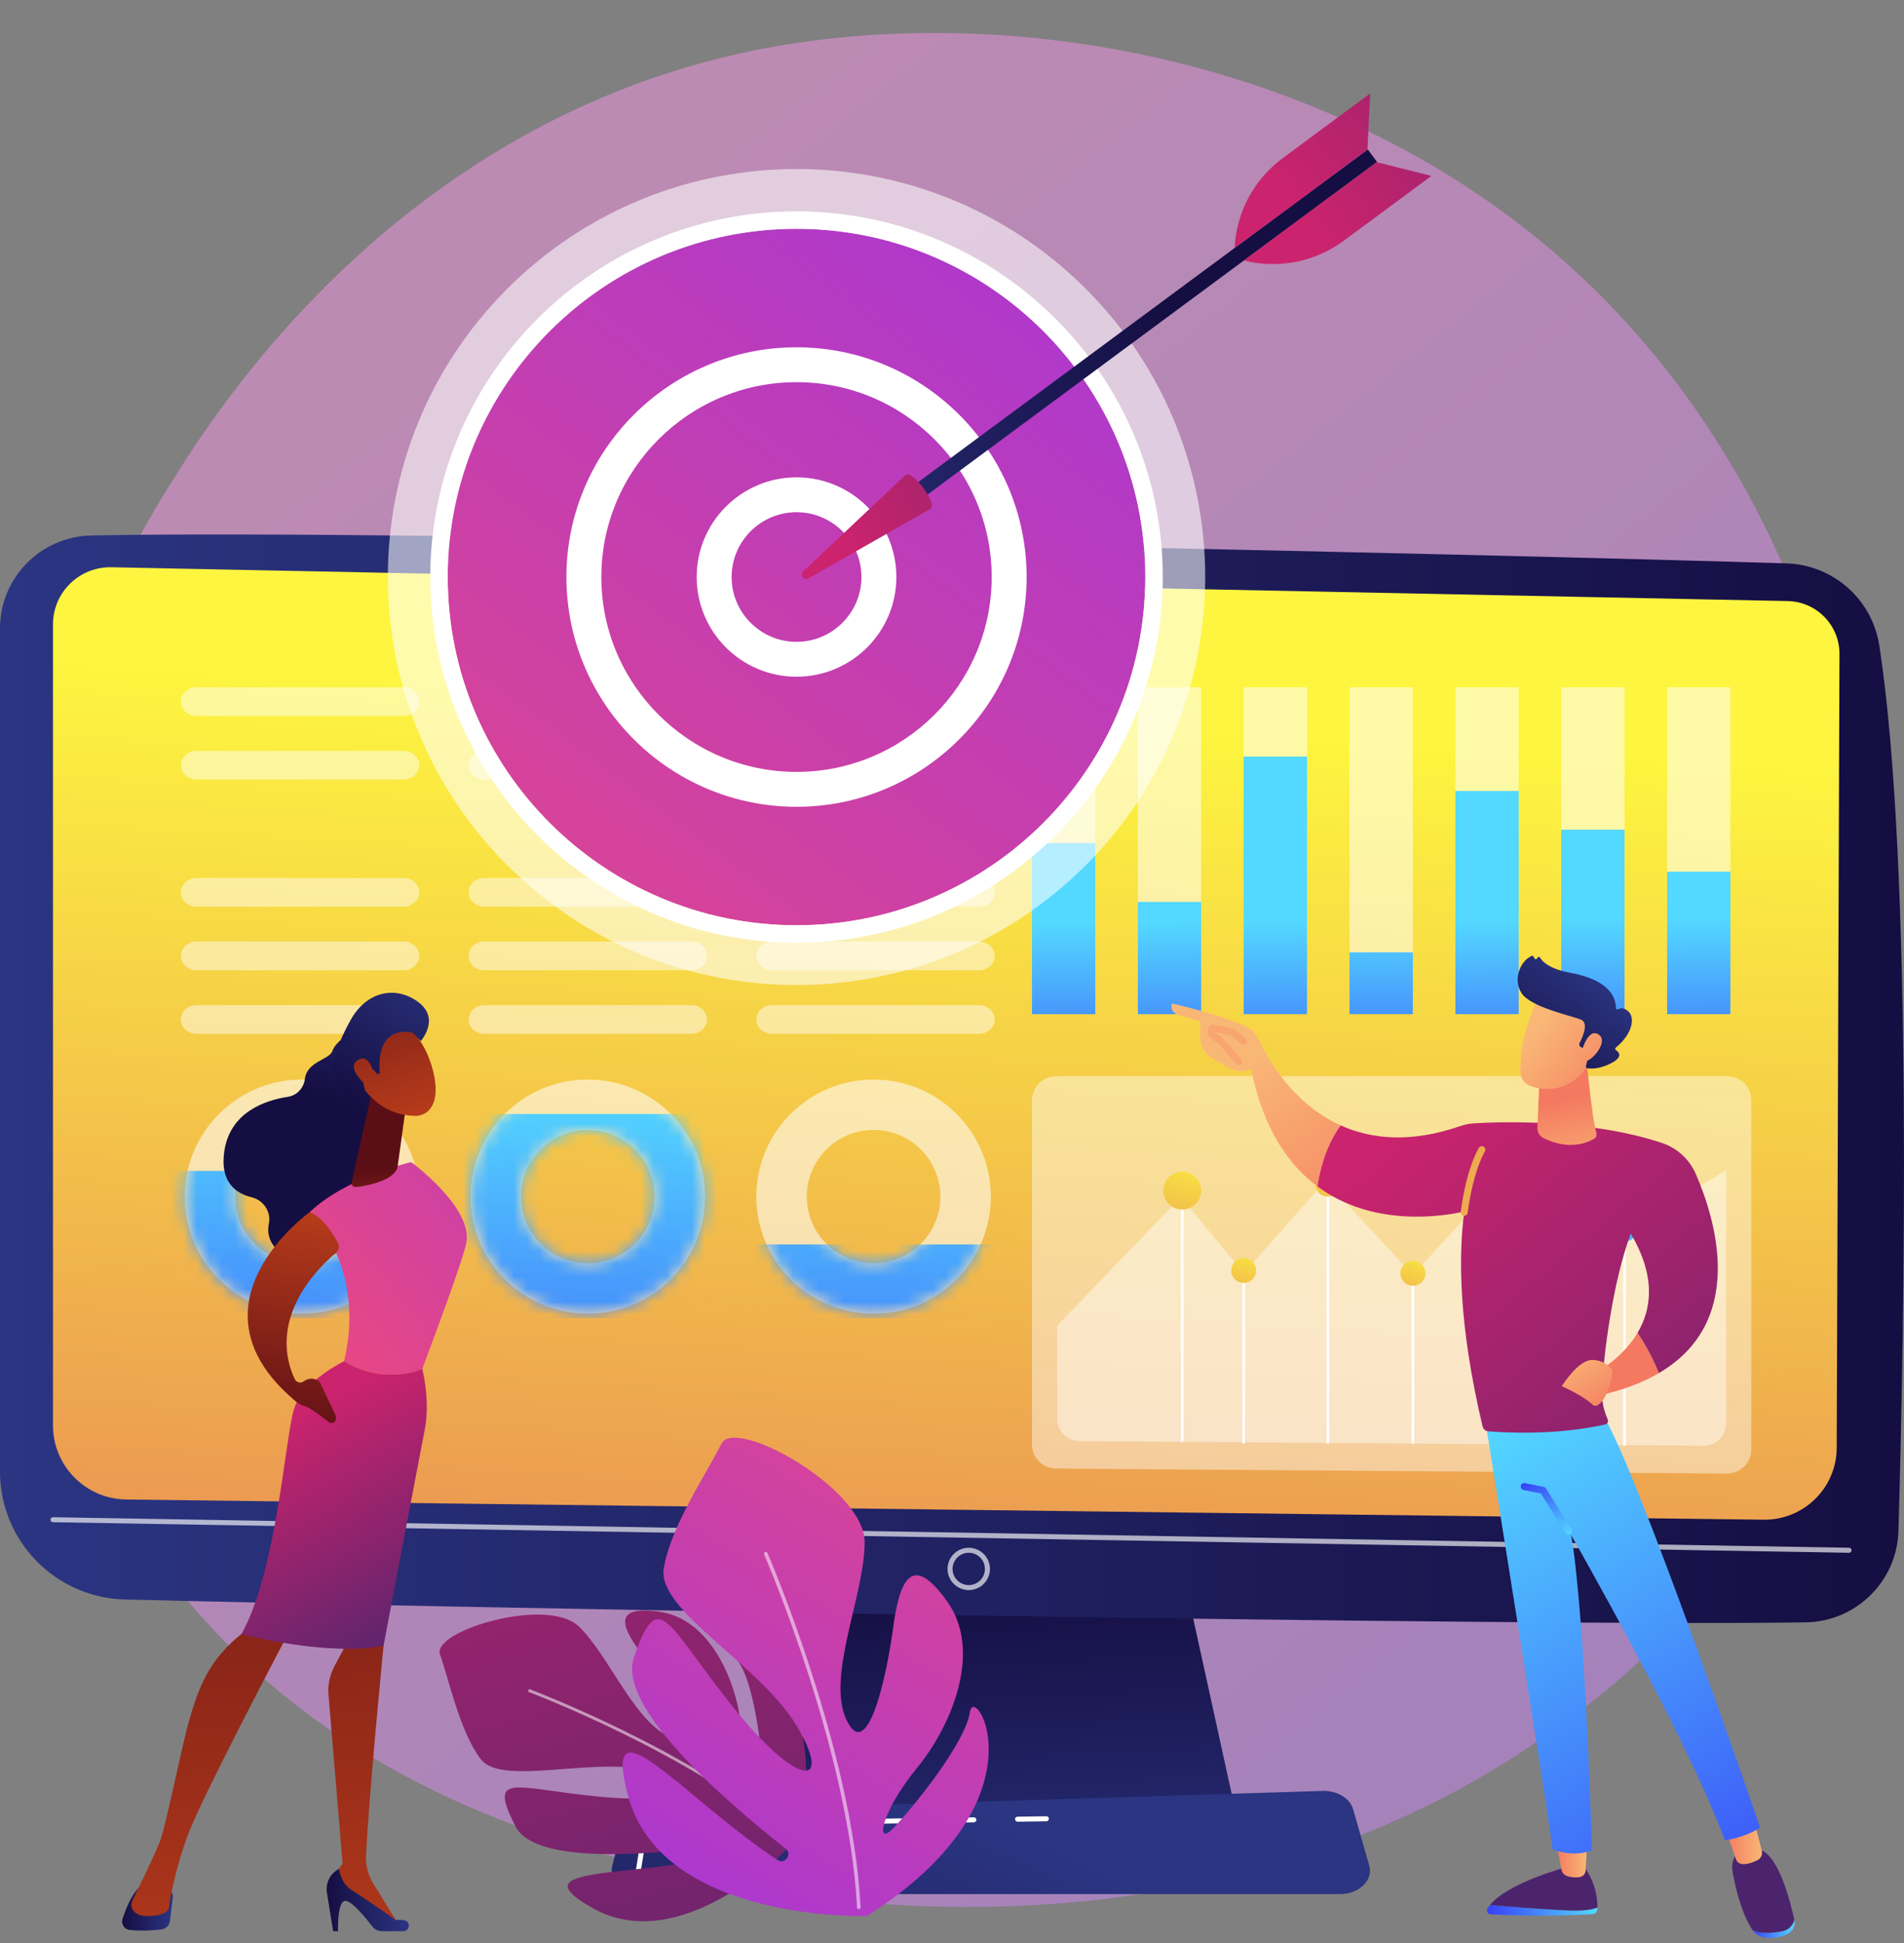 <svg width="150" height="153" viewBox="0 0 150 153" fill="none" xmlns="http://www.w3.org/2000/svg">
<rect x="0" y="0" width="150" height="153" fill="#808080" stroke="none"/>
<g clip-path="url(#clip0_1823_1464)">
<path opacity="0.5" d="M130.528 129.403C127.506 132.578 124.646 134.626 122.387 136.244C95.829 155.26 64.405 149.717 57.726 148.363C47.864 146.364 28.8 142.5 15.018 126.326C-5.834 101.855 -2.587 63.301 13.587 37.852C16.545 33.197 32.173 7.359 63.937 3.216C83.159 0.709 105.567 5.766 121.794 19.333C155.856 47.811 153.431 105.343 130.529 129.404L130.528 129.403Z" fill="url(#paint0_linear_1823_1464)"/>
<path d="M63.124 120.912L59.885 143.218H97.463L92.568 120.912H63.124Z" fill="url(#paint1_linear_1823_1464)"/>
<path d="M0 49.489V115.881C0 121.342 4.361 125.809 9.832 125.949C34.132 126.575 119.12 128.091 142.252 127.751C146.228 127.692 149.449 124.517 149.563 120.551C150.009 105.127 150.733 68.038 148.052 50.819C147.488 47.193 144.421 44.481 140.745 44.364C120.385 43.714 30.292 41.65 7.171 42.168C3.184 42.259 0 45.509 0 49.489Z" fill="url(#paint2_linear_1823_1464)"/>
<path d="M4.174 49.166V112.243C4.174 115.431 6.739 118.03 9.934 118.078L138.923 119.668C142.091 119.715 144.688 117.172 144.699 114.011L144.915 51.498C144.924 49.237 143.119 47.385 140.855 47.33L8.794 44.668C6.261 44.606 4.174 46.639 4.174 49.167L4.174 49.166Z" fill="url(#paint3_linear_1823_1464)"/>
<path opacity="0.65" d="M145.671 122.272H145.668L4.172 119.866C4.063 119.864 3.975 119.775 3.978 119.666C3.98 119.556 4.074 119.467 4.179 119.472L145.675 121.877C145.784 121.88 145.872 121.969 145.869 122.078C145.868 122.186 145.779 122.272 145.672 122.272H145.671Z" fill="white"/>
<path opacity="0.65" d="M76.319 125.211C75.398 125.211 74.648 124.463 74.648 123.544C74.648 122.625 75.398 121.878 76.319 121.878C77.239 121.878 77.989 122.625 77.989 123.544C77.989 124.463 77.239 125.211 76.319 125.211ZM76.319 122.272C75.616 122.272 75.044 122.843 75.044 123.544C75.044 124.245 75.616 124.816 76.319 124.816C77.021 124.816 77.593 124.245 77.593 123.544C77.593 122.843 77.021 122.272 76.319 122.272Z" fill="white"/>
<path d="M105.557 149.149H50.559C49.065 149.149 47.943 148.087 48.232 146.947L48.938 144.162C49.15 143.324 50.073 142.709 51.171 142.675L104.19 141.024C105.336 140.988 106.35 141.595 106.6 142.466L107.872 146.902C108.203 148.054 107.076 149.149 105.557 149.149Z" fill="url(#paint4_linear_1823_1464)"/>
<path d="M80.165 143.448C80.057 143.448 79.969 143.361 79.968 143.254C79.966 143.144 80.054 143.055 80.163 143.053L82.434 143.02C82.541 143.018 82.634 143.106 82.635 143.214C82.637 143.324 82.549 143.413 82.44 143.415L80.169 143.448H80.165Z" fill="white"/>
<path d="M50.269 147.631C50.258 147.631 50.248 147.631 50.237 147.629C50.129 147.612 50.056 147.51 50.073 147.403L50.397 145.377C50.573 144.279 51.508 143.471 52.622 143.454L76.719 143.103C76.826 143.098 76.918 143.189 76.92 143.297C76.921 143.407 76.834 143.496 76.725 143.498L52.627 143.849C51.706 143.863 50.933 144.531 50.787 145.439L50.463 147.465C50.447 147.562 50.364 147.631 50.268 147.631H50.269Z" fill="white"/>
<g opacity="0.53">
<path d="M86.293 54.118H81.302V79.863H86.293V54.118Z" fill="white"/>
<path d="M94.632 54.118H89.641V79.863H94.632V54.118Z" fill="white"/>
<path d="M102.97 54.118H97.98V79.863H102.97V54.118Z" fill="white"/>
<path d="M111.309 54.118H106.318V79.863H111.309V54.118Z" fill="white"/>
<path d="M119.647 54.118H114.656V79.863H119.647V54.118Z" fill="white"/>
<path d="M127.986 54.118H122.995V79.863H127.986V54.118Z" fill="white"/>
<path d="M136.325 54.118H131.334V79.863H136.325V54.118Z" fill="white"/>
</g>
<path d="M86.293 66.39H81.302V79.863H86.293V66.39Z" fill="url(#paint5_linear_1823_1464)"/>
<path d="M94.632 71.02H89.641V79.862H94.632V71.02Z" fill="url(#paint6_linear_1823_1464)"/>
<path d="M102.97 59.576H97.98V79.862H102.97V59.576Z" fill="url(#paint7_linear_1823_1464)"/>
<path d="M111.309 74.989H106.318V79.862H111.309V74.989Z" fill="url(#paint8_linear_1823_1464)"/>
<path d="M119.647 62.288H114.656V79.863H119.647V62.288Z" fill="url(#paint9_linear_1823_1464)"/>
<path d="M127.986 65.331H122.995V79.863H127.986V65.331Z" fill="url(#paint10_linear_1823_1464)"/>
<path d="M136.325 68.639H131.334V79.863H136.325V68.639Z" fill="url(#paint11_linear_1823_1464)"/>
<path opacity="0.57" d="M23.791 85.009C18.69 85.009 14.555 89.136 14.555 94.227C14.555 99.317 18.69 103.444 23.791 103.444C28.893 103.444 33.028 99.317 33.028 94.227C33.028 89.136 28.893 85.009 23.791 85.009ZM23.791 99.478C20.885 99.478 18.529 97.126 18.529 94.226C18.529 91.326 20.885 88.975 23.791 88.975C26.697 88.975 29.053 91.326 29.053 94.226C29.053 97.126 26.697 99.478 23.791 99.478Z" fill="white"/>
<mask id="mask0_1823_1464" style="mask-type:luminance" maskUnits="userSpaceOnUse" x="14" y="85" width="20" height="19">
<path d="M23.791 85.009C18.69 85.009 14.555 89.136 14.555 94.227C14.555 99.317 18.69 103.444 23.791 103.444C28.893 103.444 33.028 99.317 33.028 94.227C33.028 89.136 28.893 85.009 23.791 85.009ZM23.791 99.478C20.885 99.478 18.529 97.126 18.529 94.226C18.529 91.326 20.885 88.975 23.791 88.975C26.697 88.975 29.053 91.326 29.053 94.226C29.053 97.126 26.697 99.478 23.791 99.478Z" fill="white"/>
</mask>
<g mask="url(#mask0_1823_1464)">
<path d="M38.329 92.2H10.893V103.786H38.329V92.2Z" fill="url(#paint12_linear_1823_1464)"/>
</g>
<path opacity="0.57" d="M46.307 85.009C41.205 85.009 37.07 89.136 37.07 94.227C37.07 99.317 41.205 103.444 46.307 103.444C51.408 103.444 55.543 99.317 55.543 94.227C55.543 89.136 51.408 85.009 46.307 85.009ZM46.307 99.478C43.401 99.478 41.045 97.126 41.045 94.226C41.045 91.326 43.401 88.975 46.307 88.975C49.213 88.975 51.569 91.326 51.569 94.226C51.569 97.126 49.213 99.478 46.307 99.478Z" fill="white"/>
<mask id="mask1_1823_1464" style="mask-type:luminance" maskUnits="userSpaceOnUse" x="37" y="85" width="19" height="19">
<path d="M46.307 85.009C41.205 85.009 37.07 89.136 37.07 94.227C37.07 99.317 41.205 103.444 46.307 103.444C51.408 103.444 55.543 99.317 55.543 94.227C55.543 89.136 51.408 85.009 46.307 85.009ZM46.307 99.478C43.401 99.478 41.045 97.126 41.045 94.226C41.045 91.326 43.401 88.975 46.307 88.975C49.213 88.975 51.569 91.326 51.569 94.226C51.569 97.126 49.213 99.478 46.307 99.478Z" fill="white"/>
</mask>
<g mask="url(#mask1_1823_1464)">
<path d="M60.845 87.721H33.408V103.786H60.845V87.721Z" fill="url(#paint13_linear_1823_1464)"/>
</g>
<path opacity="0.57" d="M68.823 85.009C63.721 85.009 59.586 89.136 59.586 94.227C59.586 99.317 63.721 103.444 68.823 103.444C73.924 103.444 78.059 99.317 78.059 94.227C78.059 89.136 73.924 85.009 68.823 85.009ZM68.823 99.478C65.916 99.478 63.56 97.126 63.56 94.226C63.56 91.326 65.916 88.975 68.823 88.975C71.729 88.975 74.085 91.326 74.085 94.226C74.085 97.126 71.729 99.478 68.823 99.478Z" fill="white"/>
<mask id="mask2_1823_1464" style="mask-type:luminance" maskUnits="userSpaceOnUse" x="59" y="85" width="20" height="19">
<path d="M68.823 85.009C63.721 85.009 59.586 89.136 59.586 94.227C59.586 99.317 63.721 103.444 68.823 103.444C73.924 103.444 78.059 99.317 78.059 94.227C78.059 89.136 73.924 85.009 68.823 85.009ZM68.823 99.478C65.916 99.478 63.56 97.126 63.56 94.226C63.56 91.326 65.916 88.975 68.823 88.975C71.729 88.975 74.085 91.326 74.085 94.226C74.085 97.126 71.729 99.478 68.823 99.478Z" fill="white"/>
</mask>
<g mask="url(#mask2_1823_1464)">
<path d="M83.36 97.993H55.924V103.786H83.36V97.993Z" fill="url(#paint14_linear_1823_1464)"/>
</g>
<path opacity="0.44" d="M136.055 116.035L83.186 115.639C82.143 115.631 81.302 114.785 81.302 113.744V86.636C81.302 85.59 82.151 84.741 83.201 84.741H136.07C137.118 84.741 137.969 85.589 137.969 86.636V114.14C137.969 115.192 137.11 116.042 136.056 116.034L136.055 116.035Z" fill="white"/>
<path opacity="0.44" d="M127.855 96.981L121.057 89.808L111.308 100.389L104.43 92.983L97.979 100.26L93.032 94.262L83.283 104.391V111.716C83.283 112.684 84.066 113.471 85.036 113.478L134.208 113.847C135.188 113.854 135.987 113.063 135.987 112.085V92.158L127.855 96.981Z" fill="white"/>
<path d="M128.084 96.781H127.887V113.847H128.084V96.781Z" fill="white"/>
<path d="M121.156 89.808H120.958V113.749H121.156V89.808Z" fill="white"/>
<path d="M111.408 100.259H111.21V113.675H111.408V100.259Z" fill="white"/>
<path d="M104.711 93.244H104.514V113.675H104.711V93.244Z" fill="white"/>
<path d="M98.078 100.042H97.881V113.675H98.078V100.042Z" fill="white"/>
<path d="M93.236 93.753H93.038V113.544H93.236V93.753Z" fill="white"/>
<path d="M94.632 93.753C94.632 94.576 93.963 95.244 93.138 95.244C92.312 95.244 91.644 94.576 91.644 93.753C91.644 92.93 92.312 92.262 93.138 92.262C93.963 92.262 94.632 92.93 94.632 93.753Z" fill="url(#paint15_linear_1823_1464)"/>
<path d="M97.979 101.024C98.523 101.024 98.963 100.584 98.963 100.042C98.963 99.499 98.523 99.06 97.979 99.06C97.436 99.06 96.995 99.499 96.995 100.042C96.995 100.584 97.436 101.024 97.979 101.024Z" fill="url(#paint16_linear_1823_1464)"/>
<path d="M105.597 93.245C105.597 93.787 105.156 94.227 104.613 94.227C104.07 94.227 103.629 93.787 103.629 93.245C103.629 92.703 104.07 92.263 104.613 92.263C105.156 92.263 105.597 92.703 105.597 93.245Z" fill="url(#paint17_linear_1823_1464)"/>
<path d="M112.284 100.422C112.371 99.886 112.007 99.382 111.47 99.295C110.934 99.208 110.428 99.572 110.341 100.107C110.254 100.642 110.618 101.147 111.155 101.234C111.691 101.321 112.197 100.957 112.284 100.422Z" fill="url(#paint18_linear_1823_1464)"/>
<path d="M121.056 90.79C121.6 90.79 122.04 90.35 122.04 89.808C122.04 89.266 121.6 88.826 121.056 88.826C120.513 88.826 120.072 89.266 120.072 89.808C120.072 90.35 120.513 90.79 121.056 90.79Z" fill="url(#paint19_linear_1823_1464)"/>
<path d="M127.986 97.763C128.529 97.763 128.97 97.324 128.97 96.781C128.97 96.239 128.529 95.799 127.986 95.799C127.442 95.799 127.002 96.239 127.002 96.781C127.002 97.324 127.442 97.763 127.986 97.763Z" fill="url(#paint20_linear_1823_1464)"/>
<g opacity="0.48">
<path d="M31.792 54.118H15.485C14.803 54.118 14.25 54.624 14.25 55.249C14.25 55.873 14.803 56.379 15.485 56.379H31.792C32.474 56.379 33.027 55.873 33.027 55.249C33.027 54.624 32.474 54.118 31.792 54.118Z" fill="white"/>
<path d="M31.792 59.124H15.485C14.803 59.124 14.25 59.63 14.25 60.254C14.25 60.878 14.803 61.385 15.485 61.385H31.792C32.474 61.385 33.027 60.878 33.027 60.254C33.027 59.63 32.474 59.124 31.792 59.124Z" fill="white"/>
<path d="M31.792 79.147H15.485C14.803 79.147 14.25 79.654 14.25 80.278C14.25 80.902 14.803 81.408 15.485 81.408H31.792C32.474 81.408 33.027 80.902 33.027 80.278C33.027 79.654 32.474 79.147 31.792 79.147Z" fill="white"/>
<path d="M31.792 74.141H15.485C14.803 74.141 14.25 74.647 14.25 75.271C14.25 75.895 14.803 76.402 15.485 76.402H31.792C32.474 76.402 33.027 75.895 33.027 75.271C33.027 74.647 32.474 74.141 31.792 74.141Z" fill="white"/>
<path d="M31.792 69.135H15.485C14.803 69.135 14.25 69.642 14.25 70.266C14.25 70.89 14.803 71.396 15.485 71.396H31.792C32.474 71.396 33.027 70.89 33.027 70.266C33.027 69.642 32.474 69.135 31.792 69.135Z" fill="white"/>
</g>
<g opacity="0.48">
<path d="M54.46 54.118H38.153C37.471 54.118 36.918 54.624 36.918 55.249C36.918 55.873 37.471 56.379 38.153 56.379H54.46C55.142 56.379 55.695 55.873 55.695 55.249C55.695 54.624 55.142 54.118 54.46 54.118Z" fill="white"/>
<path d="M54.46 59.124H38.153C37.471 59.124 36.918 59.63 36.918 60.254C36.918 60.878 37.471 61.385 38.153 61.385H54.46C55.142 61.385 55.695 60.878 55.695 60.254C55.695 59.63 55.142 59.124 54.46 59.124Z" fill="white"/>
<path d="M54.46 79.147H38.153C37.471 79.147 36.918 79.654 36.918 80.278C36.918 80.902 37.471 81.408 38.153 81.408H54.46C55.142 81.408 55.695 80.902 55.695 80.278C55.695 79.654 55.142 79.147 54.46 79.147Z" fill="white"/>
<path d="M54.46 74.141H38.153C37.471 74.141 36.918 74.647 36.918 75.271C36.918 75.895 37.471 76.402 38.153 76.402H54.46C55.142 76.402 55.695 75.895 55.695 75.271C55.695 74.647 55.142 74.141 54.46 74.141Z" fill="white"/>
<path d="M54.46 69.135H38.153C37.471 69.135 36.918 69.642 36.918 70.266C36.918 70.89 37.471 71.396 38.153 71.396H54.46C55.142 71.396 55.695 70.89 55.695 70.266C55.695 69.642 55.142 69.135 54.46 69.135Z" fill="white"/>
</g>
<g opacity="0.48">
<path d="M77.128 54.118H60.821C60.139 54.118 59.586 54.624 59.586 55.249C59.586 55.873 60.139 56.379 60.821 56.379H77.128C77.811 56.379 78.363 55.873 78.363 55.249C78.363 54.624 77.811 54.118 77.128 54.118Z" fill="white"/>
<path d="M77.128 59.124H60.821C60.139 59.124 59.586 59.63 59.586 60.254C59.586 60.878 60.139 61.385 60.821 61.385H77.128C77.811 61.385 78.363 60.878 78.363 60.254C78.363 59.63 77.811 59.124 77.128 59.124Z" fill="white"/>
<path d="M77.128 79.147H60.821C60.139 79.147 59.586 79.654 59.586 80.278C59.586 80.902 60.139 81.408 60.821 81.408H77.128C77.811 81.408 78.363 80.902 78.363 80.278C78.363 79.654 77.811 79.147 77.128 79.147Z" fill="white"/>
<path d="M77.128 74.141H60.821C60.139 74.141 59.586 74.647 59.586 75.271C59.586 75.895 60.139 76.402 60.821 76.402H77.128C77.811 76.402 78.363 75.895 78.363 75.271C78.363 74.647 77.811 74.141 77.128 74.141Z" fill="white"/>
<path d="M77.128 69.135H60.821C60.139 69.135 59.586 69.642 59.586 70.266C59.586 70.89 60.139 71.396 60.821 71.396H77.128C77.811 71.396 78.363 70.89 78.363 70.266C78.363 69.642 77.811 69.135 77.128 69.135Z" fill="white"/>
</g>
<path d="M62.958 144.66C62.958 144.66 54.118 154.385 46.736 150.275C40.804 146.972 49.233 147.835 56.383 146.274C56.944 146.152 56.797 145.315 56.227 145.391C50.633 146.131 42.098 146.736 40.615 143.825C38.377 139.43 40.547 140.856 47.359 141.49C54.171 142.125 55.483 140.446 51.037 139.401C46.59 138.356 39.517 140.668 37.87 138.517C36.222 136.367 35.322 132.099 34.664 130.264C34.008 128.428 43.144 125.674 45.614 128.084C48.083 130.493 50.089 135.872 53.02 136.854C55.951 137.836 52.798 133.078 50.854 130.623C48.91 128.167 48.139 126.342 52.023 126.928C55.907 127.513 57.96 132.244 58.369 135.774C58.779 139.305 60.147 141.281 60.085 139.534C60.023 137.787 59.388 132.429 58.147 130.819C56.906 129.208 65.767 131.174 62.958 144.661V144.66Z" fill="url(#paint21_linear_1823_1464)"/>
<path opacity="0.53" d="M62.238 144.753C62.199 144.768 62.154 144.761 62.12 144.732C54.533 138.108 41.808 133.294 41.681 133.246C41.621 133.223 41.59 133.156 41.613 133.096C41.635 133.037 41.703 133.006 41.763 133.029C41.891 133.077 54.654 137.906 62.273 144.558C62.321 144.599 62.326 144.673 62.284 144.721C62.271 144.736 62.255 144.747 62.237 144.753H62.238Z" fill="white"/>
<path d="M68.293 150.871C68.293 150.871 52.151 151.403 49.476 141.397C47.325 133.356 53.764 141.509 61.25 146.466C61.838 146.855 62.452 146.01 61.899 145.574C56.466 141.284 48.639 134.292 49.944 130.5C51.914 124.777 52.509 127.904 57.768 134.439C63.027 140.975 65.631 140.695 62.755 135.89C59.88 131.085 51.795 126.838 52.287 123.551C52.779 120.264 55.78 115.826 56.84 113.68C57.901 111.534 68.139 117.219 68.12 121.451C68.101 125.682 65.063 132.042 66.7 135.459C68.337 138.877 69.846 132.038 70.355 128.23C70.864 124.422 71.818 122.184 74.618 126.102C77.418 130.019 74.993 135.867 72.223 139.244C69.454 142.62 68.878 145.511 70.368 143.964C71.858 142.418 76.048 137.282 76.411 134.814C76.773 132.346 82.607 141.821 68.293 150.871H68.293Z" fill="url(#paint22_linear_1823_1464)"/>
<path opacity="0.53" d="M67.597 150.318C67.551 150.296 67.518 150.251 67.515 150.196C66.885 137.863 60.268 122.555 60.2 122.401C60.169 122.329 60.202 122.246 60.275 122.214C60.346 122.183 60.431 122.216 60.462 122.288C60.529 122.442 67.168 137.796 67.8 150.181C67.805 150.26 67.744 150.327 67.665 150.331C67.641 150.332 67.618 150.327 67.597 150.318Z" fill="white"/>
<path opacity="0.57" d="M85.517 68.157C98.091 55.61 98.091 35.266 85.517 22.719C72.944 10.172 52.559 10.172 39.986 22.719C27.412 35.266 27.412 55.61 39.986 68.157C52.559 80.704 72.944 80.704 85.517 68.157Z" fill="white"/>
<path d="M62.75 72.859C77.926 72.859 90.228 60.582 90.228 45.438C90.228 30.294 77.926 18.017 62.75 18.017C47.575 18.017 35.273 30.294 35.273 45.438C35.273 60.582 47.575 72.859 62.75 72.859Z" fill="url(#paint23_linear_1823_1464)"/>
<path d="M62.751 74.233C46.84 74.233 33.897 61.316 33.897 45.438C33.897 29.561 46.84 16.643 62.751 16.643C78.661 16.643 91.605 29.561 91.605 45.438C91.605 61.316 78.661 74.233 62.751 74.233ZM62.751 18.016C47.599 18.016 35.273 30.317 35.273 45.438C35.273 60.557 47.599 72.859 62.751 72.859C77.902 72.859 90.228 60.557 90.228 45.438C90.228 30.317 77.902 18.016 62.751 18.016Z" fill="white"/>
<path d="M74.597 57.259C81.139 50.73 81.139 40.145 74.597 33.617C68.055 27.088 57.448 27.088 50.906 33.617C44.364 40.145 44.364 50.73 50.906 57.259C57.448 63.788 68.055 63.788 74.597 57.259Z" fill="url(#paint24_linear_1823_1464)"/>
<path d="M62.751 63.529C52.755 63.529 44.623 55.413 44.623 45.438C44.623 35.462 52.755 27.347 62.751 27.347C72.746 27.347 80.879 35.462 80.879 45.438C80.879 55.413 72.746 63.529 62.751 63.529ZM62.751 30.094C54.273 30.094 47.375 36.977 47.375 45.438C47.375 53.899 54.273 60.782 62.751 60.782C71.229 60.782 78.127 53.899 78.127 45.438C78.127 36.977 71.229 30.094 62.751 30.094Z" fill="white"/>
<path d="M69.066 46.923C69.889 43.442 67.728 39.953 64.24 39.132C60.751 38.31 57.256 40.466 56.432 43.947C55.609 47.429 57.769 50.917 61.258 51.739C64.747 52.56 68.242 50.404 69.066 46.923Z" fill="url(#paint25_linear_1823_1464)"/>
<path d="M62.751 53.288C58.414 53.288 54.885 49.766 54.885 45.438C54.885 41.109 58.414 37.587 62.751 37.587C67.089 37.587 70.618 41.109 70.618 45.438C70.618 49.766 67.089 53.288 62.751 53.288ZM62.751 40.334C59.931 40.334 57.638 42.623 57.638 45.438C57.638 48.252 59.931 50.541 62.751 50.541C65.571 50.541 67.865 48.252 67.865 45.438C67.865 42.623 65.571 40.334 62.751 40.334Z" fill="white"/>
<path d="M70.422 39.379L71.152 40.362L108.487 12.753L107.757 11.769L70.422 39.379Z" fill="url(#paint26_linear_1823_1464)"/>
<path d="M71.332 37.406C71.898 36.987 73.874 39.648 73.308 40.066L63.692 45.544C63.337 45.746 62.986 45.274 63.284 44.993L71.332 37.405V37.406Z" fill="url(#paint27_linear_1823_1464)"/>
<path d="M108.46 12.77L112.768 13.853L105.873 18.952C103.614 20.623 100.723 21.195 97.996 20.51L108.46 12.771V12.77Z" fill="url(#paint28_linear_1823_1464)"/>
<path d="M107.729 11.786L107.944 7.358L101.049 12.458C98.79 14.129 97.401 16.723 97.265 19.526L107.728 11.787L107.729 11.786Z" fill="url(#paint29_linear_1823_1464)"/>
<path d="M28.069 81.095C28.069 81.095 26.479 81.867 26.187 82.754C25.952 83.466 24.194 83.558 24.02 84.957C23.93 85.68 23.394 86.258 22.673 86.369C20.877 86.644 18.109 87.574 17.666 90.686C17.328 93.061 18.541 93.962 19.815 94.274C20.75 94.502 21.371 95.41 21.183 96.353C21.001 97.257 21.272 98.302 22.841 99.128C26.357 100.979 29.868 94.741 29.868 94.741L30.588 83.849L28.069 81.095Z" fill="url(#paint30_linear_1823_1464)"/>
<path d="M13.616 149.392L13.389 151.259C13.346 151.613 13.066 151.893 12.711 151.933C12.112 152.002 11.149 152.071 10.208 151.972C9.795 151.929 9.526 151.511 9.652 151.116C9.882 150.395 10.302 149.314 10.907 148.677H12.982C13.366 148.677 13.662 149.011 13.616 149.392V149.392Z" fill="url(#paint31_linear_1823_1464)"/>
<path d="M29.869 127.525L30.219 129.581C30.219 129.581 29.046 141.436 28.837 146.179C28.805 146.922 28.997 147.657 29.389 148.29L31.428 151.595L26.245 148.543L26.142 147.912L26.991 146.748L25.88 133.467C25.814 132.687 25.976 131.904 26.344 131.213L27.416 129.203L29.87 127.525H29.869Z" fill="url(#paint32_linear_1823_1464)"/>
<path d="M31.77 152.074H30.116C29.806 152.074 29.514 151.932 29.326 151.687C28.81 151.019 27.741 149.714 27.231 149.68C26.543 149.634 26.631 152.074 26.631 152.074H26.246L25.757 149.042C25.634 148.279 26.014 147.524 26.701 147.166C26.701 147.166 26.858 148.327 27.711 148.839C28.563 149.353 31.179 151.19 31.179 151.19C31.179 151.19 31.5 151.145 31.851 151.208C32.373 151.302 32.3 152.073 31.77 152.073V152.074Z" fill="url(#paint33_linear_1823_1464)"/>
<path d="M22.769 128.502C22.769 128.502 15.899 141.508 14.806 144.478C13.714 147.447 13.332 149.925 13.316 150.159C13.293 150.526 12.837 150.878 11.577 150.878C10.927 150.878 10.609 150.618 10.453 150.366C10.32 150.151 10.313 149.883 10.425 149.656C10.822 148.854 12.084 146.288 12.551 145.125C13.109 143.736 14.309 137.441 14.966 135.252C15.624 133.063 16.368 130.689 19.233 128.502C19.233 128.502 21.2 126.579 22.768 128.502L22.769 128.502Z" fill="url(#paint34_linear_1823_1464)"/>
<path d="M27.11 107.19C28.883 99.695 24.393 95.456 24.393 95.456C27.226 92.742 32.387 91.507 32.387 91.507C32.387 91.507 37.313 95.101 36.729 97.914C36.386 99.562 33.267 107.789 33.267 107.789C33.267 107.789 30.382 109.151 27.11 107.19L27.11 107.19Z" fill="url(#paint35_linear_1823_1464)"/>
<path d="M23.18 110.9C23.902 108.732 27.11 107.19 27.11 107.19C30.381 109.151 33.266 107.788 33.266 107.788C33.266 107.788 33.913 110.256 33.466 112.549C33.02 114.843 30.218 129.581 30.218 129.581C25.804 130.474 19.016 128.683 19.016 128.683C21.828 123.702 22.459 113.069 23.18 110.9Z" fill="url(#paint36_linear_1823_1464)"/>
<path d="M29.167 86.554L27.727 93.013C27.589 93.582 28.108 93.489 28.685 93.381C29.628 93.203 30.846 92.838 31.252 92.104C31.293 92.03 31.314 91.945 31.325 91.861L31.944 87.382C31.994 87.027 31.801 86.682 31.473 86.536L30.278 86.007C29.818 85.804 29.285 86.066 29.167 86.554V86.554Z" fill="url(#paint37_linear_1823_1464)"/>
<path d="M24.392 95.456C24.392 95.456 14.335 102.637 23.106 110.182C23.106 110.182 23.441 110.56 24.099 110.756C24.431 110.855 25.413 111.597 25.912 111.984C26.072 112.108 26.303 112.066 26.411 111.894C26.495 111.76 26.505 111.592 26.437 111.448L25.192 108.821C24.847 108.499 24.317 108.476 23.945 108.766C23.707 108.952 23.359 108.874 23.227 108.604C22.549 107.226 21.268 103.173 26.509 98.593C26.706 98.421 26.756 98.136 26.635 97.904C26.267 97.198 25.425 95.796 24.394 95.456L24.392 95.456Z" fill="url(#paint38_linear_1823_1464)"/>
<path d="M31.927 80.666C31.927 80.666 33.462 81.702 34.121 84.342C34.78 86.981 33.708 87.927 32.611 87.869C31.512 87.811 29.92 87.472 28.541 85.579C27.161 83.686 29.917 79.4 31.928 80.666H31.927Z" fill="url(#paint39_linear_1823_1464)"/>
<path d="M29.932 84.515C29.932 84.515 29.37 80.733 32.516 81.312L33.153 81.973C33.153 81.973 34.693 80.242 32.988 78.934C31.284 77.625 28.919 77.96 27.611 80.342C26.303 82.724 25.828 84.397 26.924 85.877C28.021 87.357 28.846 86.088 28.846 86.088C28.846 86.088 28.343 84.807 28.76 84.257C29.177 83.707 29.715 84.577 29.715 84.577L29.932 84.515H29.932Z" fill="url(#paint40_linear_1823_1464)"/>
<path d="M29.502 84.838C29.502 84.838 29.225 82.892 28.229 83.449C27.233 84.005 28.587 85.266 29.131 85.695L29.502 84.838Z" fill="url(#paint41_linear_1823_1464)"/>
<path d="M124.671 110.135L119.068 110.204L121.029 108.362C121.517 107.904 122.261 107.83 122.823 108.194C123.153 108.408 123.51 108.697 123.82 109.08C123.82 109.08 127.314 107.806 129.009 104.954C129.536 105.736 130.153 106.801 130.688 108.126C129.169 109.016 127.2 109.715 124.671 110.135L124.671 110.135Z" fill="url(#paint42_linear_1823_1464)"/>
<path d="M117.384 150.006C118.876 150.135 121.465 150.344 123.505 150.434C124.732 150.488 125.438 150.368 125.845 150.205C125.845 150.251 125.843 150.294 125.841 150.334C125.832 150.548 125.657 150.72 125.44 150.732C121.584 150.947 118.518 150.807 117.426 150.74C117.2 150.726 117.065 150.481 117.181 150.29C117.239 150.194 117.309 150.1 117.384 150.006Z" fill="url(#paint43_linear_1823_1464)"/>
<path d="M123.506 150.434C121.465 150.344 118.876 150.135 117.385 150.006C118.851 148.211 123.506 147.001 123.506 147.001H124.82C125.724 148.302 125.855 149.54 125.846 150.205C125.439 150.367 124.733 150.487 123.506 150.434Z" fill="url(#paint44_linear_1823_1464)"/>
<path d="M125.042 144.859L124.919 147.289C124.905 147.552 124.708 147.773 124.444 147.81C124.182 147.848 123.829 147.853 123.456 147.729C123.227 147.653 123.056 147.459 123.014 147.224L122.589 144.86H125.041L125.042 144.859Z" fill="url(#paint45_linear_1823_1464)"/>
<path d="M140.3 152.095C140.946 151.99 141.239 151.6 141.362 151.182C141.363 151.186 141.364 151.19 141.365 151.193C141.46 151.634 141.239 152.09 140.798 152.307C140.265 152.57 139.682 152.614 139.23 152.593C138.744 152.57 138.299 152.336 138.054 151.963L138.05 151.957C138.537 152.238 139.221 152.27 140.3 152.096V152.095Z" fill="url(#paint46_linear_1823_1464)"/>
<path d="M137.25 145.608H138.334C139.985 145.568 141.022 149.615 141.361 151.182C141.238 151.599 140.946 151.99 140.299 152.094C139.22 152.269 138.536 152.236 138.049 151.956C137.157 150.592 136.714 148.595 136.502 147.429C136.26 146.103 137.249 145.608 137.249 145.608H137.25Z" fill="url(#paint47_linear_1823_1464)"/>
<path d="M138.194 143.353L138.796 145.742C138.87 146.035 138.729 146.338 138.458 146.477C138.121 146.649 137.647 146.831 137.211 146.778C137.006 146.753 136.836 146.609 136.768 146.417L135.885 143.903L138.194 143.353Z" fill="url(#paint48_linear_1823_1464)"/>
<path d="M117.017 111.884C117.017 111.884 122.397 145.442 122.308 145.626C122.308 145.626 123.794 146.3 125.414 145.712C125.414 145.712 124.927 127.773 123.787 120.894C123.787 120.894 132.968 136.928 135.884 144.918C135.884 144.918 137.405 144.737 138.663 143.91C138.663 143.91 128.778 115.05 126.14 111.206L117.017 111.883L117.017 111.884Z" fill="url(#paint49_linear_1823_1464)"/>
<path d="M123.574 120.838C123.624 120.838 123.675 120.824 123.72 120.795C123.85 120.714 123.889 120.544 123.808 120.414L121.797 117.21C121.757 117.146 121.692 117.101 121.617 117.086L120.138 116.789C119.988 116.758 119.842 116.856 119.812 117.005C119.782 117.155 119.879 117.3 120.029 117.33L121.391 117.604L123.338 120.708C123.391 120.792 123.481 120.837 123.574 120.837V120.838Z" fill="url(#paint50_linear_1823_1464)"/>
<path d="M92.331 79.023C92.331 79.023 95.961 79.822 98.169 80.839C98.607 81.041 98.957 81.395 99.156 81.83C99.817 83.273 101.792 86.893 105.624 88.62C105.072 89.351 104.184 90.871 103.797 93.427C101.495 91.717 99.509 88.863 98.555 84.181C98.555 84.181 97.829 84.576 96.923 84.136C96.444 83.904 95.891 83.576 95.477 83.317C95.063 83.059 94.755 82.658 94.636 82.19C94.478 81.571 94.571 81.028 94.571 80.445L92.705 79.868C92.705 79.868 92.144 79.657 92.331 79.023H92.331Z" fill="url(#paint51_linear_1823_1464)"/>
<path d="M103.796 93.427C104.183 90.871 105.072 89.352 105.624 88.62C108.004 89.693 111.1 90.037 115.043 88.673C115.406 88.547 115.785 88.474 116.17 88.452C118.269 88.329 125.185 88.105 130.908 89.992C132.113 90.389 133.088 91.278 133.591 92.429C135.139 95.974 137.646 104.049 130.687 108.125C130.153 106.801 129.536 105.736 129.008 104.954C130.129 103.068 130.461 100.491 128.472 97.137C127.022 101.044 126.342 106.745 126.2 109.268C126.153 110.099 126.299 110.928 126.625 111.695L126.661 111.778C126.73 111.942 126.634 112.131 126.458 112.17C122.541 113.048 118.467 112.81 117.25 112.71C117.032 112.692 116.852 112.537 116.802 112.327C114.897 104.318 114.893 98.854 115.359 95.4C113.577 95.798 108.129 96.646 103.796 93.428L103.796 93.427Z" fill="url(#paint52_linear_1823_1464)"/>
<path d="M115.352 95.733C115.489 95.733 115.608 95.631 115.626 95.493C116.069 92.153 116.967 90.696 116.976 90.681C117.057 90.552 117.019 90.382 116.89 90.3C116.761 90.219 116.59 90.257 116.509 90.385C116.469 90.448 115.539 91.943 115.078 95.42C115.057 95.571 115.164 95.71 115.316 95.73C115.328 95.732 115.34 95.733 115.352 95.733V95.733Z" fill="#EEAA4E"/>
<path d="M125.019 83.786C125.019 83.786 125.415 87.967 125.764 89.204C125.817 89.392 125.735 89.59 125.564 89.687C124.972 90.025 123.552 90.575 121.609 89.625C121.294 89.472 121.105 89.144 121.12 88.798L121.291 84.757L125.019 83.786Z" fill="url(#paint53_linear_1823_1464)"/>
<path d="M121.205 78.436C121.205 78.436 119.938 81.342 119.853 82.867C119.767 84.392 119.438 85.382 121.205 85.689C122.973 85.996 124.461 85.117 125.268 83.599C125.268 83.599 126.531 81.257 126.248 80.299C125.964 79.341 121.205 78.436 121.205 78.436Z" fill="url(#paint54_linear_1823_1464)"/>
<path d="M124.664 82.506L124.563 82.462C124.435 82.406 124.38 82.253 124.445 82.129C124.694 81.649 125.179 80.548 124.552 80.291C123.743 79.96 120.54 79.308 119.849 78.174C119.185 77.084 119.773 75.677 120.658 75.276C120.717 75.249 120.787 75.271 120.817 75.328L120.891 75.468C120.941 75.563 121.082 75.548 121.112 75.445C121.141 75.346 121.274 75.327 121.329 75.414C121.541 75.754 122.115 76.304 123.649 76.586C125.829 76.987 127.27 77.868 127.306 79.371C127.308 79.467 127.41 79.52 127.491 79.47C127.653 79.372 127.91 79.327 128.254 79.616C128.853 80.118 128.608 81.421 127.296 82.493C127.233 82.544 127.234 82.641 127.301 82.685C127.539 82.84 127.894 83.207 126.975 83.697C126.024 84.204 125.315 84.163 125.041 84.118C124.973 84.106 124.93 84.041 124.944 83.974L125.236 82.653C125.252 82.578 125.196 82.507 125.119 82.507H124.665L124.664 82.506Z" fill="url(#paint55_linear_1823_1464)"/>
<path d="M124.608 82.785C124.608 82.785 125.092 80.929 125.926 81.45C126.759 81.97 125.493 83.529 124.823 83.599L124.608 82.786V82.785Z" fill="url(#paint56_linear_1823_1464)"/>
<path d="M97.587 83.868C97.648 83.868 97.709 83.847 97.761 83.806C97.88 83.71 97.898 83.535 97.801 83.417C97.662 83.247 96.431 81.745 95.943 81.469C95.803 81.39 95.734 81.321 95.712 81.275L96.99 81.53L97.778 82.205C97.894 82.304 98.069 82.29 98.168 82.175C98.268 82.059 98.254 81.885 98.138 81.786L97.296 81.064C97.26 81.034 97.217 81.012 97.17 81.003L95.585 80.686C95.475 80.663 95.364 80.711 95.301 80.803C95.168 81.001 95.123 81.196 95.167 81.385C95.219 81.604 95.383 81.788 95.671 81.951C95.971 82.12 96.874 83.154 97.372 83.766C97.427 83.833 97.507 83.868 97.587 83.868H97.587Z" fill="#F8A570"/>
<path d="M127.016 107.883C127.016 107.883 126.54 107.09 125.427 107.09C124.315 107.09 123.044 109.152 123.044 109.152C123.044 109.152 124.792 109.944 125.427 110.579C126.063 111.213 127.016 109.152 127.016 107.883Z" fill="url(#paint57_linear_1823_1464)"/>
</g>
<defs>
<linearGradient id="paint0_linear_1823_1464" x1="166.725" y1="193.712" x2="35.48" y2="30.378" gradientUnits="userSpaceOnUse">
<stop stop-color="#B37CFF"/>
<stop offset="1" stop-color="#F895E7"/>
</linearGradient>
<linearGradient id="paint1_linear_1823_1464" x1="79.269" y1="154.969" x2="77.749" y2="124.818" gradientUnits="userSpaceOnUse">
<stop stop-color="#2B3582"/>
<stop offset="1" stop-color="#150E42"/>
</linearGradient>
<linearGradient id="paint2_linear_1823_1464" x1="0" y1="84.943" x2="150" y2="84.943" gradientUnits="userSpaceOnUse">
<stop stop-color="#2B3582"/>
<stop offset="1" stop-color="#150E42"/>
</linearGradient>
<linearGradient id="paint3_linear_1823_1464" x1="75.994" y1="56.381" x2="67.789" y2="189.792" gradientUnits="userSpaceOnUse">
<stop stop-color="#FDF53F"/>
<stop offset="1" stop-color="#D93C65"/>
</linearGradient>
<linearGradient id="paint4_linear_1823_1464" x1="79.542" y1="143.434" x2="61.662" y2="182.773" gradientUnits="userSpaceOnUse">
<stop stop-color="#2B3582"/>
<stop offset="1" stop-color="#150E42"/>
</linearGradient>
<linearGradient id="paint5_linear_1823_1464" x1="83.792" y1="72.647" x2="83.958" y2="89.76" gradientUnits="userSpaceOnUse">
<stop stop-color="#53D8FF"/>
<stop offset="1" stop-color="#3840F7"/>
</linearGradient>
<linearGradient id="paint6_linear_1823_1464" x1="92.108" y1="72.594" x2="92.274" y2="89.721" gradientUnits="userSpaceOnUse">
<stop stop-color="#53D8FF"/>
<stop offset="1" stop-color="#3840F7"/>
</linearGradient>
<linearGradient id="paint7_linear_1823_1464" x1="100.503" y1="72.556" x2="100.668" y2="89.661" gradientUnits="userSpaceOnUse">
<stop stop-color="#53D8FF"/>
<stop offset="1" stop-color="#3840F7"/>
</linearGradient>
<linearGradient id="paint8_linear_1823_1464" x1="108.765" y1="72.487" x2="108.931" y2="89.646" gradientUnits="userSpaceOnUse">
<stop stop-color="#53D8FF"/>
<stop offset="1" stop-color="#3840F7"/>
</linearGradient>
<linearGradient id="paint9_linear_1823_1464" x1="117.165" y1="72.462" x2="117.331" y2="89.569" gradientUnits="userSpaceOnUse">
<stop stop-color="#53D8FF"/>
<stop offset="1" stop-color="#3840F7"/>
</linearGradient>
<linearGradient id="paint10_linear_1823_1464" x1="125.489" y1="72.413" x2="125.654" y2="89.525" gradientUnits="userSpaceOnUse">
<stop stop-color="#53D8FF"/>
<stop offset="1" stop-color="#3840F7"/>
</linearGradient>
<linearGradient id="paint11_linear_1823_1464" x1="133.811" y1="72.364" x2="133.977" y2="89.482" gradientUnits="userSpaceOnUse">
<stop stop-color="#53D8FF"/>
<stop offset="1" stop-color="#3840F7"/>
</linearGradient>
<linearGradient id="paint12_linear_1823_1464" x1="25.053" y1="84.846" x2="23.757" y2="123.498" gradientUnits="userSpaceOnUse">
<stop stop-color="#53D8FF"/>
<stop offset="1" stop-color="#3840F7"/>
</linearGradient>
<linearGradient id="paint13_linear_1823_1464" x1="47.469" y1="85.598" x2="46.172" y2="124.25" gradientUnits="userSpaceOnUse">
<stop stop-color="#53D8FF"/>
<stop offset="1" stop-color="#3840F7"/>
</linearGradient>
<linearGradient id="paint14_linear_1823_1464" x1="70.131" y1="86.359" x2="68.835" y2="125.011" gradientUnits="userSpaceOnUse">
<stop stop-color="#53D8FF"/>
<stop offset="1" stop-color="#3840F7"/>
</linearGradient>
<linearGradient id="paint15_linear_1823_1464" x1="94.387" y1="89.984" x2="88.142" y2="108.903" gradientUnits="userSpaceOnUse">
<stop stop-color="#FDF53F"/>
<stop offset="1" stop-color="#D93C65"/>
</linearGradient>
<linearGradient id="paint16_linear_1823_1464" x1="98.802" y1="97.559" x2="94.688" y2="110.022" gradientUnits="userSpaceOnUse">
<stop stop-color="#FDF53F"/>
<stop offset="1" stop-color="#D93C65"/>
</linearGradient>
<linearGradient id="paint17_linear_1823_1464" x1="105.436" y1="90.761" x2="101.322" y2="103.224" gradientUnits="userSpaceOnUse">
<stop stop-color="#FDF53F"/>
<stop offset="1" stop-color="#D93C65"/>
</linearGradient>
<linearGradient id="paint18_linear_1823_1464" x1="112.14" y1="97.776" x2="108.026" y2="110.239" gradientUnits="userSpaceOnUse">
<stop stop-color="#FDF53F"/>
<stop offset="1" stop-color="#D93C65"/>
</linearGradient>
<linearGradient id="paint19_linear_1823_1464" x1="121.879" y1="87.324" x2="117.765" y2="99.787" gradientUnits="userSpaceOnUse">
<stop stop-color="#FDF53F"/>
<stop offset="1" stop-color="#D93C65"/>
</linearGradient>
<linearGradient id="paint20_linear_1823_1464" x1="128.809" y1="94.298" x2="124.696" y2="106.761" gradientUnits="userSpaceOnUse">
<stop stop-color="#53D8FF"/>
<stop offset="1" stop-color="#3840F7"/>
</linearGradient>
<linearGradient id="paint21_linear_1823_1464" x1="35.525" y1="82.464" x2="61.097" y2="179.928" gradientUnits="userSpaceOnUse">
<stop stop-color="#CB236D"/>
<stop offset="1" stop-color="#4C246D"/>
</linearGradient>
<linearGradient id="paint22_linear_1823_1464" x1="52.166" y1="152.369" x2="83.378" y2="100.292" gradientUnits="userSpaceOnUse">
<stop stop-color="#A737D5"/>
<stop offset="1" stop-color="#EF497A"/>
</linearGradient>
<linearGradient id="paint23_linear_1823_1464" x1="86.689" y1="13.721" x2="24.982" y2="95.817" gradientUnits="userSpaceOnUse">
<stop stop-color="#A737D5"/>
<stop offset="1" stop-color="#EF497A"/>
</linearGradient>
<linearGradient id="paint24_linear_1823_1464" x1="86.69" y1="13.721" x2="24.983" y2="95.816" gradientUnits="userSpaceOnUse">
<stop stop-color="#A737D5"/>
<stop offset="1" stop-color="#EF497A"/>
</linearGradient>
<linearGradient id="paint25_linear_1823_1464" x1="86.685" y1="13.721" x2="24.978" y2="95.816" gradientUnits="userSpaceOnUse">
<stop stop-color="#A737D5"/>
<stop offset="1" stop-color="#EF497A"/>
</linearGradient>
<linearGradient id="paint26_linear_1823_1464" x1="54.654" y1="40.592" x2="92.519" y2="24.711" gradientUnits="userSpaceOnUse">
<stop stop-color="#2B3582"/>
<stop offset="1" stop-color="#150E42"/>
</linearGradient>
<linearGradient id="paint27_linear_1823_1464" x1="66.378" y1="42.34" x2="93.989" y2="25.574" gradientUnits="userSpaceOnUse">
<stop stop-color="#CB236D"/>
<stop offset="1" stop-color="#4C246D"/>
</linearGradient>
<linearGradient id="paint28_linear_1823_1464" x1="103.42" y1="18.162" x2="141.064" y2="-4.696" gradientUnits="userSpaceOnUse">
<stop stop-color="#CB236D"/>
<stop offset="1" stop-color="#4C246D"/>
</linearGradient>
<linearGradient id="paint29_linear_1823_1464" x1="101.106" y1="15.046" x2="133.861" y2="-14.368" gradientUnits="userSpaceOnUse">
<stop stop-color="#CB236D"/>
<stop offset="1" stop-color="#4C246D"/>
</linearGradient>
<linearGradient id="paint30_linear_1823_1464" x1="30.867" y1="74.743" x2="26.166" y2="86.559" gradientUnits="userSpaceOnUse">
<stop stop-color="#2B3582"/>
<stop offset="1" stop-color="#150E42"/>
</linearGradient>
<linearGradient id="paint31_linear_1823_1464" x1="13.621" y1="150.35" x2="9.621" y2="150.35" gradientUnits="userSpaceOnUse">
<stop stop-color="#2B3582"/>
<stop offset="1" stop-color="#150E42"/>
</linearGradient>
<linearGradient id="paint32_linear_1823_1464" x1="30.525" y1="166.092" x2="24.792" y2="98.946" gradientUnits="userSpaceOnUse">
<stop stop-color="#C4421B"/>
<stop offset="1" stop-color="#5C0E16"/>
</linearGradient>
<linearGradient id="paint33_linear_1823_1464" x1="32.207" y1="149.621" x2="25.734" y2="149.621" gradientUnits="userSpaceOnUse">
<stop stop-color="#2B3582"/>
<stop offset="1" stop-color="#150E42"/>
</linearGradient>
<linearGradient id="paint34_linear_1823_1464" x1="18.945" y1="167.091" x2="13.21" y2="99.928" gradientUnits="userSpaceOnUse">
<stop stop-color="#C4421B"/>
<stop offset="1" stop-color="#5C0E16"/>
</linearGradient>
<linearGradient id="paint35_linear_1823_1464" x1="56.44" y1="79.808" x2="21.288" y2="107.661" gradientUnits="userSpaceOnUse">
<stop stop-color="#A737D5"/>
<stop offset="1" stop-color="#EF497A"/>
</linearGradient>
<linearGradient id="paint36_linear_1823_1464" x1="22.598" y1="111.871" x2="33.481" y2="131.501" gradientUnits="userSpaceOnUse">
<stop stop-color="#CB236D"/>
<stop offset="1" stop-color="#4C246D"/>
</linearGradient>
<linearGradient id="paint37_linear_1823_1464" x1="31.156" y1="99.908" x2="30.079" y2="92.013" gradientUnits="userSpaceOnUse">
<stop stop-color="#C4421B"/>
<stop offset="1" stop-color="#5C0E16"/>
</linearGradient>
<linearGradient id="paint38_linear_1823_1464" x1="24.925" y1="92.806" x2="22.207" y2="113.507" gradientUnits="userSpaceOnUse">
<stop stop-color="#C4421B"/>
<stop offset="1" stop-color="#5C0E16"/>
</linearGradient>
<linearGradient id="paint39_linear_1823_1464" x1="33.104" y1="90.377" x2="27.132" y2="72.102" gradientUnits="userSpaceOnUse">
<stop stop-color="#C4421B"/>
<stop offset="1" stop-color="#5C0E16"/>
</linearGradient>
<linearGradient id="paint40_linear_1823_1464" x1="33.955" y1="75.668" x2="27.048" y2="86.352" gradientUnits="userSpaceOnUse">
<stop stop-color="#2B3582"/>
<stop offset="1" stop-color="#150E42"/>
</linearGradient>
<linearGradient id="paint41_linear_1823_1464" x1="30.915" y1="91.093" x2="24.943" y2="72.818" gradientUnits="userSpaceOnUse">
<stop stop-color="#C4421B"/>
<stop offset="1" stop-color="#5C0E16"/>
</linearGradient>
<linearGradient id="paint42_linear_1823_1464" x1="117.59" y1="97.928" x2="122.647" y2="105.529" gradientUnits="userSpaceOnUse">
<stop stop-color="#F9B776"/>
<stop offset="1" stop-color="#F47960"/>
</linearGradient>
<linearGradient id="paint43_linear_1823_1464" x1="125.845" y1="150.427" x2="117.138" y2="150.427" gradientUnits="userSpaceOnUse">
<stop stop-color="#53D8FF"/>
<stop offset="1" stop-color="#3840F7"/>
</linearGradient>
<linearGradient id="paint44_linear_1823_1464" x1="117.168" y1="135.891" x2="119.142" y2="142.036" gradientUnits="userSpaceOnUse">
<stop stop-color="#CB236D"/>
<stop offset="1" stop-color="#4C246D"/>
</linearGradient>
<linearGradient id="paint45_linear_1823_1464" x1="125.041" y1="146.346" x2="122.589" y2="146.346" gradientUnits="userSpaceOnUse">
<stop stop-color="#F9B776"/>
<stop offset="1" stop-color="#F47960"/>
</linearGradient>
<linearGradient id="paint46_linear_1823_1464" x1="141.386" y1="151.889" x2="138.049" y2="151.889" gradientUnits="userSpaceOnUse">
<stop stop-color="#53D8FF"/>
<stop offset="1" stop-color="#3840F7"/>
</linearGradient>
<linearGradient id="paint47_linear_1823_1464" x1="132.935" y1="130.824" x2="134.91" y2="136.969" gradientUnits="userSpaceOnUse">
<stop stop-color="#CB236D"/>
<stop offset="1" stop-color="#4C246D"/>
</linearGradient>
<linearGradient id="paint48_linear_1823_1464" x1="138.815" y1="145.07" x2="135.885" y2="145.07" gradientUnits="userSpaceOnUse">
<stop stop-color="#F9B776"/>
<stop offset="1" stop-color="#F47960"/>
</linearGradient>
<linearGradient id="paint49_linear_1823_1464" x1="115.108" y1="113.507" x2="140.056" y2="154.459" gradientUnits="userSpaceOnUse">
<stop stop-color="#53D8FF"/>
<stop offset="1" stop-color="#3840F7"/>
</linearGradient>
<linearGradient id="paint50_linear_1823_1464" x1="123.024" y1="121.151" x2="120.64" y2="116.466" gradientUnits="userSpaceOnUse">
<stop stop-color="#53D8FF"/>
<stop offset="1" stop-color="#3840F7"/>
</linearGradient>
<linearGradient id="paint51_linear_1823_1464" x1="98.502" y1="83.461" x2="110.08" y2="98.555" gradientUnits="userSpaceOnUse">
<stop stop-color="#F9B776"/>
<stop offset="1" stop-color="#F47960"/>
</linearGradient>
<linearGradient id="paint52_linear_1823_1464" x1="112.273" y1="86.991" x2="150.934" y2="132.907" gradientUnits="userSpaceOnUse">
<stop stop-color="#CB236D"/>
<stop offset="1" stop-color="#4C246D"/>
</linearGradient>
<linearGradient id="paint53_linear_1823_1464" x1="124.376" y1="93.201" x2="123.111" y2="86.547" gradientUnits="userSpaceOnUse">
<stop stop-color="#F9B776"/>
<stop offset="1" stop-color="#F47960"/>
</linearGradient>
<linearGradient id="paint54_linear_1823_1464" x1="120.939" y1="80.994" x2="128.174" y2="86.541" gradientUnits="userSpaceOnUse">
<stop stop-color="#F9B776"/>
<stop offset="1" stop-color="#F47960"/>
</linearGradient>
<linearGradient id="paint55_linear_1823_1464" x1="126.04" y1="76.613" x2="119.309" y2="85.297" gradientUnits="userSpaceOnUse">
<stop stop-color="#2B3582"/>
<stop offset="1" stop-color="#150E42"/>
</linearGradient>
<linearGradient id="paint56_linear_1823_1464" x1="121.838" y1="79.822" x2="129.072" y2="85.369" gradientUnits="userSpaceOnUse">
<stop stop-color="#F9B776"/>
<stop offset="1" stop-color="#F47960"/>
</linearGradient>
<linearGradient id="paint57_linear_1823_1464" x1="123.633" y1="106.426" x2="126.967" y2="111.437" gradientUnits="userSpaceOnUse">
<stop stop-color="#F9B776"/>
<stop offset="1" stop-color="#F47960"/>
</linearGradient>
<clipPath id="clip0_1823_1464">
<rect width="150" height="152.597" fill="white"/>
</clipPath>
</defs>
</svg>
